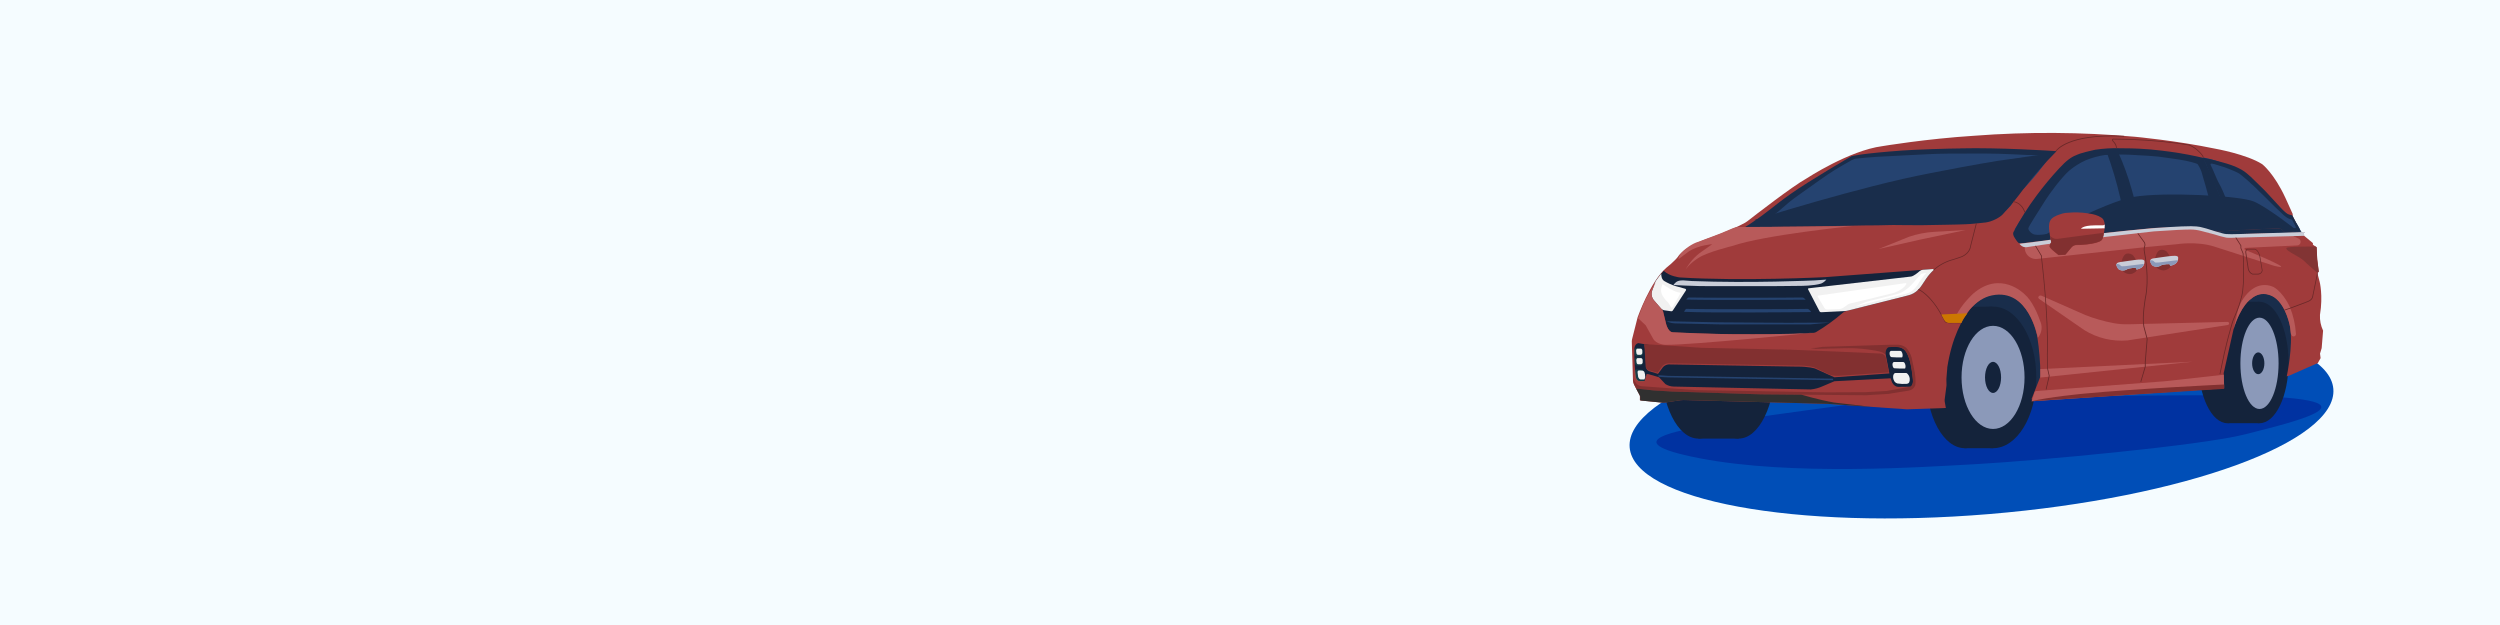 <?xml version="1.0" encoding="UTF-8"?> <svg xmlns="http://www.w3.org/2000/svg" width="1600" height="400" viewBox="0 0 1600 400" fill="none"><path d="M1600 0H0V400H1600V0Z" fill="#F5FCFF"></path><path d="M1273.27 328.989C1397.63 318.634 1496.16 282.768 1493.34 248.881C1490.52 214.994 1387.41 195.918 1263.05 206.274C1138.69 216.63 1040.16 252.495 1042.98 286.382C1045.8 320.269 1148.9 339.345 1273.27 328.989Z" fill="#004EB7"></path><path d="M1244.07 251.48C1225.44 252.99 1097.32 270.16 1087.56 272.99C1080.23 275.11 1029.63 281.99 1087.56 293.24C1146.56 304.7 1230.11 298.94 1265.56 296.99C1301.01 295.04 1409.36 285.2 1437.27 277.87C1463.05 271.1 1548.27 252.37 1403.27 252.98C1366.39 253.14 1316.5 253.62 1279.1 254.51C1241.7 255.4 1244.07 251.48 1244.07 251.48Z" fill="#0032A1"></path><path d="M1237.64 242.11L1300.84 255.36L1386.7 233.22L1449.49 245.15L1474.78 232.53L1482.34 185.22L1414.77 166.09L1264.56 183.14L1230.17 222.61L1237.64 242.11Z" fill="#192D4B"></path><path d="M1110.78 232.91C1110.78 259.3 1100.1 280.69 1086.92 280.69C1073.74 280.69 1063.06 259.3 1063.06 232.91C1063.06 206.52 1073.74 185.14 1086.92 185.14C1100.1 185.14 1110.78 206.53 1110.78 232.91Z" fill="#14233B"></path><path d="M1112.78 185.14H1086.92V280.7H1112.78V185.14Z" fill="#14233B"></path><path d="M1136.25 232.91C1136.25 259.3 1125.74 280.69 1112.78 280.69C1099.82 280.69 1089.31 259.3 1089.31 232.91C1089.31 206.52 1099.81 185.14 1112.78 185.14C1125.75 185.14 1136.25 206.53 1136.25 232.91Z" fill="#14233B"></path><path d="M1282.32 241.53C1282.32 266.53 1271.22 286.85 1257.52 286.85C1243.82 286.85 1232.72 266.56 1232.72 241.53C1232.72 216.5 1243.82 196.22 1257.52 196.22C1271.22 196.22 1282.32 216.51 1282.32 241.53Z" fill="#14233B"></path><path d="M1303.24 241.53C1303.24 266.53 1290.84 286.85 1275.55 286.85C1260.26 286.85 1247.86 266.56 1247.86 241.53C1247.86 216.5 1260.26 196.22 1275.55 196.22C1290.84 196.22 1303.24 216.51 1303.24 241.53Z" fill="#14233B"></path><path d="M1295.71 241.53C1295.71 259.76 1286.71 274.53 1275.55 274.53C1264.39 274.53 1255.39 259.75 1255.39 241.53C1255.39 223.31 1264.39 208.53 1275.55 208.53C1286.71 208.53 1295.71 223.31 1295.71 241.53Z" fill="#8B99B9"></path><path d="M1280.69 241.53C1280.69 247.03 1278.39 251.48 1275.55 251.48C1272.71 251.48 1270.41 247.03 1270.41 241.53C1270.41 236.03 1272.71 231.59 1275.55 231.59C1278.39 231.59 1280.69 236.04 1280.69 241.53Z" fill="#14233B"></path><path d="M1257.07 196.22C1256.17 196.39 1275.07 196.22 1275.07 196.22L1277.17 202.22L1251.97 206.33L1257.07 196.22Z" fill="#14233B"></path><path d="M1275.55 286.85H1257.27L1254.26 274.54L1275.55 284.1V286.85Z" fill="#14233B"></path><path d="M1464.68 232C1464.68 253.46 1456.35 270.86 1446.08 270.86C1435.81 270.86 1427.47 253.46 1427.47 232C1427.47 210.54 1435.8 193.13 1446.08 193.13C1456.36 193.13 1464.68 210.53 1464.68 232Z" fill="#14233B"></path><path d="M1444.22 232C1444.22 253.46 1435.89 270.86 1425.61 270.86C1415.33 270.86 1407 253.43 1407 232C1407 210.57 1415.33 193.13 1425.6 193.13C1435.87 193.13 1444.21 210.53 1444.21 232" fill="#14233B"></path><path d="M1446.08 193.1H1425.61V270.83H1446.08V193.1Z" fill="#14233B"></path><path d="M1458.29 232.53C1458.29 248.67 1452.83 261.75 1446.08 261.75C1439.33 261.75 1433.86 248.67 1433.86 232.53C1433.86 216.39 1439.33 203.3 1446.08 203.3C1452.83 203.3 1458.29 216.39 1458.29 232.53Z" fill="#8B99B9"></path><path d="M1449.2 232.53C1449.2 236.37 1447.45 239.48 1445.28 239.48C1443.11 239.48 1441.36 236.37 1441.36 232.53C1441.36 228.69 1443.11 225.53 1445.28 225.53C1447.45 225.53 1449.2 228.65 1449.2 232.53Z" fill="#14233B"></path><path d="M1049.53 255.66V253.84C1049.53 253.491 1049.45 253.147 1049.28 252.84L1045.75 246.04C1045.35 245.265 1045.13 244.411 1045.1 243.54L1044.35 218.46C1044.34 218.076 1044.38 217.692 1044.47 217.32L1048.07 203.09C1048.07 203.09 1056.19 180.17 1066.43 171.39C1068.59 169.697 1070.63 167.859 1072.54 165.89C1073.22 165.187 1073.83 164.424 1074.37 163.61C1075.63 161.79 1081.2 156.61 1093.37 152.54C1093.37 152.54 1107.73 147.6 1116.88 142.54C1117.35 142.276 1117.8 141.975 1118.23 141.64C1122.49 138.32 1147.09 119.22 1156.23 114.18C1156.23 114.18 1183.53 96.3 1204.66 93.54C1204.66 93.54 1232.66 88.83 1263.5 86.88C1297.75 84.265 1332.16 84.482 1366.38 87.53C1366.38 87.53 1392.72 89.96 1417.75 95.16C1417.75 95.16 1437.9 98.74 1447.82 105.08C1447.82 105.08 1455.29 110.77 1462.61 126.53L1467.32 136.94V138.24L1472.38 148.44L1474.22 148.82L1474.62 150.88L1480.26 155.58V156.58L1482.61 158.28L1482.98 166L1483.98 173.83L1483.13 174.83L1484.56 180.26C1484.56 180.26 1486.85 188.99 1484.78 201.51C1484.6 204.993 1485.29 208.466 1486.78 211.62L1485.87 222.8L1484.81 226.32L1485.18 229.19L1483.42 232.34L1465.05 240.43L1463.51 240.86C1463.51 240.86 1467.71 221.58 1465.69 209.12C1465.69 209.12 1463.4 195.65 1455.69 190.27C1455.69 190.27 1448.18 184.63 1440.62 191.27C1440.62 191.27 1434.18 195.16 1429.44 210.81L1423.16 238.81L1423.37 247.43L1300.68 255.8C1300.61 255.805 1300.53 255.792 1300.47 255.761C1300.4 255.731 1300.34 255.683 1300.3 255.624C1300.26 255.565 1300.23 255.496 1300.22 255.424C1300.21 255.351 1300.22 255.278 1300.25 255.21L1305.54 241.78C1305.75 241.249 1305.86 240.682 1305.86 240.11C1305.79 231.862 1305.12 223.631 1303.86 215.48C1303.86 215.48 1298.25 183.63 1274.54 188.48C1269.24 189.55 1263.95 194.02 1260.6 198.27C1255.81 204.36 1249.29 215.77 1246.26 235.11C1246.26 235.23 1246.26 235.35 1246.26 235.47L1245.69 242.47C1245.68 242.603 1245.68 242.737 1245.69 242.87L1245.76 246.14C1245.78 246.323 1245.78 246.507 1245.76 246.69L1244.58 255.77C1244.53 256.101 1244.53 256.439 1244.58 256.77L1245.34 261.1L1220.43 261.96L1169.43 258.46L1077.52 256.01C1076.85 255.988 1076.18 256.028 1075.52 256.13L1065.85 257.59C1065.05 257.71 1064.23 257.73 1063.42 257.65L1049.98 256.32C1049.9 256.33 1049.82 256.317 1049.74 256.283C1049.67 256.249 1049.6 256.195 1049.55 256.127C1049.51 256.059 1049.48 255.979 1049.48 255.897C1049.47 255.814 1049.49 255.733 1049.53 255.66Z" fill="#A03B3B"></path><path d="M1159.75 222.62C1160.02 222.62 1183.31 222.5 1189.87 223.07C1189.87 223.07 1200.65 223.95 1204.46 225.48L1206.85 226.85L1211.19 221.15L1159.75 222.62Z" fill="#823030"></path><path d="M1301.12 256.78L1423.46 248.44L1423.25 239.81L1385.53 244L1303.21 250.25C1302.97 250.269 1302.74 250.358 1302.54 250.508C1302.35 250.657 1302.21 250.859 1302.13 251.09L1300.2 256.85L1301.12 256.78Z" fill="#B85A5A"></path><path d="M1300.2 256.78L1301.12 256.68L1423.46 248.85V246.07C1423.46 246.07 1366.73 248.75 1333.61 251.94C1333.61 251.94 1310.58 254.12 1300.2 256.78Z" fill="#823030"></path><path d="M1257.27 202.38L1251.64 202.65C1255.09 194.93 1262.64 188.12 1262.64 188.12C1280.26 172.6 1295.51 188.12 1295.51 188.12C1300.58 192.29 1304.21 201.04 1306.07 206.43C1306.6 207.945 1306.75 209.566 1306.52 211.153C1306.28 212.74 1305.66 214.246 1304.71 215.54C1304.46 215.87 1304.27 216.08 1304.19 216.05C1304.11 216.02 1298.58 184.2 1274.87 189.05C1269.56 190.12 1264.96 193.28 1260.74 197.93L1257.29 202.42" fill="#B85A5A"></path><path d="M1429.39 210.93C1434.13 195.27 1440.57 191.39 1440.57 191.39C1448.13 184.78 1455.64 190.39 1455.64 190.39C1463.36 195.77 1465.64 209.24 1465.64 209.24C1465.83 210.4 1465.97 211.63 1466.06 212.9C1466.1 213.519 1466.3 214.117 1466.65 214.63C1466.84 214.913 1467.11 215.124 1467.44 215.23C1467.76 215.337 1468.11 215.332 1468.42 215.216C1468.74 215.101 1469.01 214.882 1469.19 214.594C1469.37 214.306 1469.45 213.967 1469.41 213.63C1469.02 207.728 1467.7 201.925 1465.48 196.44C1465.48 196.44 1461.6 187.54 1455.24 183.79C1453.64 182.997 1451.9 182.538 1450.12 182.44C1448.34 182.342 1446.56 182.607 1444.88 183.22C1443.08 183.922 1441.42 184.937 1439.97 186.22C1435.98 189.826 1433.19 194.564 1431.97 199.8L1429.39 210.93Z" fill="#B85A5A"></path><path d="M1057.44 185.89C1057.07 186.906 1056.96 187.998 1057.12 189.067C1057.28 190.136 1057.71 191.148 1058.36 192.01L1063.91 198.43C1064.17 198.715 1064.35 199.058 1064.44 199.43L1066.15 206.52C1066.15 206.52 1067.33 212.64 1070.73 212.76C1070.73 212.76 1097.67 214.12 1116.46 214C1116.46 214 1146.94 214.29 1160.79 213C1161.36 212.941 1161.9 212.76 1162.39 212.47C1168.36 208.915 1174 204.836 1179.25 200.28C1179.91 199.694 1180.7 199.273 1181.55 199.05L1221.22 189.05C1223.75 188.461 1226.05 187.131 1227.83 185.23C1228.6 184.438 1229.29 183.574 1229.89 182.65L1232.84 178.23C1234.19 176.263 1235.76 174.451 1237.51 172.83C1237.57 172.778 1237.62 172.707 1237.64 172.629C1237.66 172.55 1237.65 172.467 1237.62 172.392C1237.59 172.317 1237.53 172.254 1237.46 172.212C1237.39 172.17 1237.31 172.152 1237.23 172.16L1168.13 177.37C1168.13 177.37 1114.73 180.09 1074.93 177.55C1074.93 177.55 1068.43 176.81 1064.99 173.48C1064.95 173.439 1064.89 173.416 1064.84 173.416C1064.78 173.416 1064.72 173.439 1064.68 173.48C1062.97 175.384 1061.38 177.387 1059.91 179.48C1059.6 179.933 1059.36 180.423 1059.18 180.94L1057.44 185.89Z" fill="#14233B"></path><path d="M1065.39 198.63C1064.44 198.5 1063.57 198.027 1062.94 197.3L1058.36 192.01C1057.71 191.148 1057.28 190.136 1057.12 189.067C1056.96 187.998 1057.07 186.906 1057.44 185.89L1059.18 180.99C1059.36 180.473 1059.6 179.983 1059.91 179.53C1060.55 178.6 1061.21 177.71 1061.82 176.92L1063.03 175.37C1063.04 175.357 1063.06 175.347 1063.08 175.343C1063.1 175.339 1063.12 175.34 1063.13 175.347C1063.15 175.353 1063.17 175.364 1063.18 175.379C1063.19 175.393 1063.2 175.411 1063.2 175.43C1063.2 176.24 1063.32 178.62 1065.01 179.79C1067.36 181.196 1069.87 182.32 1072.48 183.14L1078.57 184.81C1078.68 184.841 1078.78 184.896 1078.86 184.972C1078.94 185.048 1079.01 185.142 1079.05 185.247C1079.09 185.352 1079.1 185.465 1079.09 185.576C1079.08 185.688 1079.04 185.795 1078.98 185.89L1070.64 198.67C1070.52 198.862 1070.34 199.014 1070.13 199.108C1069.93 199.202 1069.7 199.234 1069.47 199.2L1065.39 198.63Z" fill="#F1F1F1"></path><path d="M1161.29 179.46C1161.29 179.46 1120.73 181.36 1082.78 179.86L1077.7 179.47C1077.7 179.47 1074.15 179.14 1072.49 180.73L1071.23 181.98C1071.2 182.021 1071.18 182.068 1071.18 182.117C1071.18 182.167 1071.19 182.217 1071.21 182.261C1071.23 182.306 1071.26 182.344 1071.3 182.372C1071.34 182.4 1071.39 182.417 1071.44 182.42C1073.62 182.57 1082.31 182.98 1088.3 183.1C1088.3 183.1 1142.08 183.26 1152.52 182.95C1152.52 182.95 1160.81 182.95 1165.52 181.48C1166.83 180.931 1167.97 180.056 1168.85 178.94L1161.29 179.46Z" fill="#C9CDD8"></path><path d="M1165.51 199.83L1180.35 199.1C1181.15 199.059 1181.94 198.942 1182.71 198.75L1221.22 189.05C1223.76 188.46 1226.06 187.126 1227.83 185.22C1228.6 184.432 1229.29 183.571 1229.89 182.65L1232.84 178.23C1234.19 176.263 1235.76 174.451 1237.51 172.83C1237.57 172.778 1237.62 172.707 1237.64 172.629C1237.65 172.55 1237.65 172.467 1237.62 172.392C1237.59 172.317 1237.53 172.254 1237.46 172.212C1237.39 172.17 1237.31 172.152 1237.23 172.16L1230.64 172.65C1229.87 172.712 1229.15 173.017 1228.57 173.52C1227.28 174.65 1224.81 176.64 1223.16 176.98L1157.54 184.51C1157.47 184.519 1157.39 184.547 1157.33 184.59C1157.27 184.633 1157.22 184.69 1157.18 184.756C1157.15 184.823 1157.13 184.897 1157.13 184.973C1157.13 185.048 1157.15 185.123 1157.18 185.19L1164.47 199.19C1164.56 199.386 1164.71 199.551 1164.9 199.664C1165.08 199.778 1165.29 199.835 1165.51 199.83Z" fill="#F1F1F1"></path><path d="M1219.51 181.19L1163.63 189.19C1163.56 189.199 1163.49 189.226 1163.44 189.268C1163.38 189.309 1163.33 189.364 1163.31 189.428C1163.28 189.492 1163.26 189.562 1163.27 189.632C1163.27 189.702 1163.29 189.77 1163.33 189.83L1167.6 197.04C1167.79 197.358 1168.07 197.618 1168.39 197.794C1168.72 197.969 1169.09 198.055 1169.46 198.04L1177.25 197.78C1178.18 197.719 1179.07 197.401 1179.83 196.86L1182.56 194.91C1182.99 194.601 1183.47 194.38 1183.99 194.26L1203.05 189.67L1211.86 187.49C1211.86 187.49 1217.79 185.73 1220.04 181.91C1220.08 181.827 1220.09 181.736 1220.08 181.647C1220.07 181.557 1220.03 181.472 1219.98 181.399C1219.93 181.327 1219.85 181.269 1219.77 181.232C1219.69 181.196 1219.6 181.181 1219.51 181.19Z" fill="white"></path><path d="M1229.19 175.66C1229.43 175.386 1229.76 175.199 1230.12 175.13L1232.63 174.66C1232.64 174.66 1232.66 174.664 1232.67 174.67C1232.68 174.677 1232.69 174.688 1232.7 174.7C1232.71 174.712 1232.71 174.726 1232.71 174.74C1232.71 174.754 1232.71 174.768 1232.7 174.78C1232.15 175.45 1230.08 177.92 1228.92 179.65C1228.68 180 1227.34 182.09 1227.12 182.46C1226.68 183.15 1226.18 183.797 1225.62 184.39C1224.11 186.15 1222.09 187.395 1219.84 187.95L1187.77 196C1187.77 196 1193.43 193.26 1196.23 192.7L1213.95 188.26C1215.63 187.842 1217.22 187.139 1218.66 186.18C1221.1 184.585 1223.26 182.61 1225.07 180.33L1229.19 175.66Z" fill="white"></path><path d="M1070.71 196.09C1070.6 196.29 1070.85 195.91 1070.71 196.09L1075.58 187.57C1075.59 187.548 1075.6 187.522 1075.6 187.496C1075.6 187.47 1075.6 187.444 1075.59 187.42C1075.57 187.397 1075.56 187.377 1075.53 187.363C1075.51 187.349 1075.49 187.341 1075.46 187.34C1071.29 187.01 1065.35 182.76 1064.23 181.93C1064.21 181.915 1064.18 181.905 1064.15 181.901C1064.13 181.897 1064.1 181.9 1064.07 181.909C1064.05 181.917 1064.02 181.932 1064 181.951C1063.98 181.971 1063.97 181.994 1063.96 182.02L1063.47 183.38C1063.14 184.276 1063.01 185.23 1063.08 186.182C1063.14 187.133 1063.41 188.059 1063.86 188.9C1064.69 190.418 1065.75 191.8 1067 193L1067.79 193.88C1068.05 194.184 1068.28 194.52 1068.46 194.88L1069.46 196.68C1069.5 196.746 1069.56 196.8 1069.63 196.838C1069.7 196.876 1069.78 196.895 1069.85 196.895C1069.93 196.895 1070.01 196.876 1070.08 196.838C1070.15 196.8 1070.21 196.746 1070.25 196.68L1070.71 196.09Z" fill="white"></path><path d="M1080.9 190.4C1086.75 190.62 1146.42 190.6 1153.23 190.4C1153.58 190.368 1153.93 190.441 1154.23 190.61L1155.47 191.52C1155.66 191.65 1155.47 191.81 1155.05 191.82C1147.75 191.82 1094.46 192.24 1079.61 191.71C1079.37 191.71 1079.22 191.59 1079.31 191.5L1080.31 190.5C1080.49 190.407 1080.7 190.372 1080.9 190.4Z" fill="#254370"></path><path d="M1079.62 197.68C1085.86 198 1149.38 197.97 1156.62 197.68C1156.98 197.653 1157.33 197.76 1157.62 197.98L1158.94 199.29C1159.14 199.49 1158.94 199.72 1158.49 199.73C1150.72 199.81 1093.98 200.34 1078.18 199.57C1077.92 199.57 1077.76 199.4 1077.86 199.27L1078.86 197.88C1078.96 197.783 1079.08 197.714 1079.21 197.679C1079.35 197.644 1079.49 197.644 1079.62 197.68Z" fill="#254370"></path><path d="M1066.59 205.59L1099.59 206.29L1144.36 206.59L1171.52 206.45L1158.36 207.63H1101.8L1072.17 206.97C1071.88 206.962 1071.59 206.938 1071.3 206.9C1069.66 206.786 1068.06 206.341 1066.59 205.59Z" fill="#254370"></path><path d="M1057.92 221.24L1048.6 219.61C1048.6 219.61 1046.38 219.72 1046 222.97C1045.88 227.89 1046.06 232.812 1046.54 237.71L1047.03 241.61C1047.03 241.61 1047.68 243.67 1049.09 243.83H1052.5L1053.85 239.33L1055.15 239.5L1061.76 241.45L1065.88 245.83C1067.44 246.805 1069.24 247.347 1071.08 247.4L1158.96 249.25C1161.62 248.974 1164.22 248.258 1166.65 247.13L1174 244L1210 242.11L1210.87 244.6C1210.87 244.6 1212.06 247.41 1214.77 247.6L1222.84 247.49C1222.84 247.49 1224.63 246.68 1224.3 243.32C1224.3 243.32 1223.71 233.13 1220.94 227.06C1220.94 227.06 1219.75 222.35 1213.68 221.76L1208.75 222.18C1208.75 222.18 1206.38 222.99 1206.88 227.13L1209.2 239L1174 241.46L1161.62 235.85C1161.62 235.85 1157.62 234.53 1149.89 234.63L1067.89 233.22C1066.52 233.354 1065.24 233.983 1064.3 234.99L1061.12 239.28L1055.61 237.61C1055.61 237.61 1053.61 236.91 1053.54 235.14C1053.54 235.14 1053.03 224.88 1052.83 223.26L1052.53 220.93L1057.92 221.24Z" fill="#14233B"></path><path d="M1057.6 220.54L1052.18 220.23L1052.48 222.56C1052.68 224.17 1053.19 234.44 1053.19 234.44C1053.19 236.2 1055.26 236.91 1055.26 236.91L1060.77 238.58L1063.95 234.28C1064.9 233.278 1066.17 232.649 1067.54 232.51L1149.54 233.93C1157.28 233.83 1161.27 235.14 1161.27 235.14L1169.88 239.3C1171.98 240.256 1174.29 240.672 1176.6 240.51L1208.89 238.33L1207.15 229.43C1206.98 228.567 1206.53 227.785 1205.87 227.21C1205.21 226.635 1204.37 226.3 1203.49 226.26C1193.63 225.81 1162.49 224.39 1146.15 223.81C1126.5 223.1 1145.83 223.81 1145.83 223.81L1089.29 222.61L1057.6 220.54Z" fill="#823030"></path><g opacity="0.12"><path d="M1046.13 238L1046.59 241.7C1046.61 241.854 1046.65 242.006 1046.71 242.15C1046.93 242.7 1047.57 243.99 1048.71 244.15H1051.83C1051.92 244.151 1052 244.123 1052.07 244.07C1052.14 244.018 1052.19 243.944 1052.21 243.86L1052.7 242.24C1052.76 242.059 1052.78 241.87 1052.78 241.68C1052.8 240.314 1052.56 238.957 1052.08 237.68C1051.89 237.369 1051.63 237.103 1051.32 236.9C1051.02 236.696 1050.67 236.56 1050.31 236.5L1047.31 236.39C1046.94 236.456 1046.62 236.66 1046.4 236.96C1046.18 237.259 1046.08 237.632 1046.13 238Z" fill="#15FFA6"></path></g><path d="M1048.05 238.32L1048.39 241.06C1048.4 241.177 1048.44 241.291 1048.48 241.4C1048.64 241.81 1049.12 242.77 1049.94 242.87H1052.25C1052.32 242.87 1052.38 242.849 1052.43 242.809C1052.48 242.769 1052.52 242.713 1052.54 242.65L1052.91 241.44C1052.94 241.304 1052.94 241.166 1052.91 241.03C1052.93 240.006 1052.75 238.988 1052.39 238.03C1052.25 237.8 1052.05 237.602 1051.83 237.451C1051.6 237.299 1051.35 237.197 1051.08 237.15L1048.84 237.07C1048.58 237.141 1048.35 237.309 1048.2 237.541C1048.05 237.772 1048 238.05 1048.05 238.32Z" fill="#F1F1F1"></path><g opacity="0.12"><path d="M1049.94 222.77H1046.94C1046.94 222.77 1045.94 222.89 1045.94 224.62L1046.21 226.7C1046.21 226.7 1046.41 228.02 1047.58 228.05H1049.96C1050.32 227.982 1050.65 227.801 1050.91 227.533C1051.16 227.266 1051.32 226.925 1051.37 226.56V224.56C1051.37 224.56 1051.29 223 1049.94 222.77Z" fill="#15FFA6"></path></g><path d="M1050.1 223.15H1047.85C1047.85 223.15 1047.13 223.23 1047.11 224.52L1047.31 226.07C1047.31 226.07 1047.46 227.07 1048.31 227.07H1050.08C1050.34 227.009 1050.57 226.87 1050.75 226.672C1050.93 226.473 1051.05 226.225 1051.08 225.96V224.45C1051.08 224.45 1051.1 223.28 1050.1 223.15Z" fill="#F1F1F1"></path><g opacity="0.12"><path d="M1050 228.85H1047.1C1047.1 228.85 1046.17 228.96 1046.1 230.63L1046.35 232.63C1046.35 232.63 1046.55 233.9 1047.68 233.93H1050C1050.35 233.865 1050.67 233.691 1050.91 233.432C1051.16 233.173 1051.32 232.843 1051.36 232.49V230.55C1051.36 230.55 1051.29 229 1050 228.85Z" fill="#15FFA6"></path></g><path d="M1050.29 229.21H1048C1048 229.21 1047.27 229.3 1047.24 230.59L1047.44 232.15C1047.44 232.15 1047.6 233.15 1048.44 233.15H1050.23C1050.5 233.1 1050.75 232.966 1050.94 232.767C1051.13 232.567 1051.25 232.313 1051.29 232.04V230.53C1051.29 230.53 1051.3 229.34 1050.29 229.21Z" fill="#F1F1F1"></path><path d="M1061.32 240.1C1061.32 240.1 1065.41 240.45 1067.62 240.55L1173.17 242.34V243.34L1067.69 241.54C1067.69 241.54 1063.85 241.43 1061.53 241.15L1061.32 240.05" fill="#254370"></path><path d="M1220 238.73H1213C1212.81 238.733 1212.63 238.796 1212.48 238.91C1212.22 239.157 1212.01 239.454 1211.86 239.784C1211.71 240.113 1211.63 240.469 1211.62 240.83C1211.52 241.825 1211.74 242.824 1212.24 243.69C1212.36 243.921 1212.49 244.145 1212.63 244.36C1213.07 244.866 1213.65 245.234 1214.3 245.42C1216.24 245.72 1218.22 245.804 1220.18 245.67C1220.38 245.67 1221.53 245.51 1221.9 244.67C1222.2 243.926 1222.32 243.122 1222.24 242.324C1222.17 241.526 1221.91 240.757 1221.48 240.08C1221.25 239.63 1220.4 238.73 1220 238.73Z" fill="#F1F1F1"></path><path d="M1217.86 231.66H1212.13C1212.13 231.66 1210.97 231.85 1211.23 233.82C1211.28 234.381 1211.49 234.917 1211.82 235.37C1211.9 235.464 1211.99 235.542 1212.1 235.599C1212.21 235.656 1212.33 235.69 1212.45 235.7C1214.66 235.867 1216.87 235.917 1219.08 235.85C1219.16 235.844 1219.23 235.813 1219.29 235.76C1219.35 235.708 1219.39 235.637 1219.4 235.56C1219.56 234.969 1219.59 234.35 1219.48 233.748C1219.38 233.145 1219.14 232.572 1218.79 232.07C1218.67 231.939 1218.53 231.834 1218.37 231.764C1218.21 231.693 1218.04 231.657 1217.86 231.66Z" fill="#F1F1F1"></path><path d="M1216 224.54H1210.27C1210.27 224.54 1209.11 224.73 1209.36 226.7C1209.42 227.261 1209.63 227.796 1209.96 228.25C1210.04 228.345 1210.13 228.423 1210.24 228.479C1210.35 228.534 1210.47 228.565 1210.59 228.57C1212.79 228.747 1215 228.797 1217.21 228.72C1217.29 228.719 1217.37 228.689 1217.43 228.635C1217.49 228.582 1217.53 228.51 1217.54 228.43C1217.7 227.839 1217.73 227.22 1217.62 226.618C1217.51 226.015 1217.28 225.442 1216.93 224.94C1216.81 224.813 1216.67 224.711 1216.51 224.643C1216.35 224.574 1216.17 224.539 1216 224.54Z" fill="#F1F1F1"></path><path d="M1158.56 223.39C1158.87 223.39 1166.33 221.98 1166.33 221.98L1209.33 220.64H1214.72C1216.67 220.692 1218.54 221.396 1220.04 222.64C1221.67 224.455 1222.84 226.627 1223.48 228.98L1225.48 238.48V238.77C1225.48 238.77 1226.42 243.96 1225.71 246.77C1225.36 247.623 1224.79 248.37 1224.06 248.938C1223.34 249.506 1222.47 249.875 1221.56 250.01L1208.64 252.09L1194.2 252.97L1127.03 252.37L1069.1 250.57L1058.33 249.84L1047.13 248.63L1045.71 245.84C1045.3 244.61 1045.13 243.314 1045.21 242.02C1045.67 243.257 1046.35 244.402 1047.21 245.4C1048.01 246.365 1049.14 246.991 1050.38 247.15H1050.51L1085.22 249.67L1168.83 251.1L1193.83 250.99L1207.37 250.22L1222.79 247.44C1222.79 247.44 1224.57 246.34 1224.22 242.84C1224.22 242.84 1223.22 233.04 1221.83 229.46C1221.22 227.383 1220.17 225.458 1218.77 223.81C1218.77 223.81 1217.46 222.19 1213.02 222.03L1158.56 223.39Z" fill="#823030"></path><path d="M1058.31 249.85L1070.31 250.61L1105.64 251.71L1127.04 252.38L1152.98 252.61C1152.98 252.61 1163.51 255.79 1173.7 257.61L1197.39 260.36L1169.59 258.46L1077.69 256.01C1077.02 255.989 1076.35 256.029 1075.69 256.13L1066 257.6C1065.2 257.728 1064.38 257.752 1063.57 257.67L1050.13 256.33C1050.02 256.318 1049.92 256.265 1049.84 256.182C1049.77 256.099 1049.73 255.991 1049.73 255.88V254.06C1049.73 253.712 1049.64 253.369 1049.48 253.06L1047.41 249.26L1047.09 248.65L1058.29 249.86" fill="#303030"></path><path d="M1269.73 140.59C1265.08 141.01 1262.16 140.53 1257.25 141L1246 141.54C1235.18 142.8 1232.22 141.14 1227.55 141.54C1222.88 141.94 1215.73 141.3 1206.64 142.1C1206.27 142.1 1192.2 142.1 1190.25 141.54C1189.09 141.22 1170.52 143.07 1169.81 141.96C1168.68 140.19 1153.36 142.39 1153.08 141.2C1152.91 140.53 1127.54 144.2 1130.08 140.37C1132.62 136.54 1144.41 128.86 1151.95 123.03C1155.61 120.2 1157.78 119.12 1166.21 113.09C1169.72 110.58 1184.15 101.31 1186.31 100.54C1186.79 100.36 1198.11 99.29 1205.92 98.41C1208.99 98.07 1215.25 96.63 1223.07 96.7C1232.46 96.78 1238.53 95.7 1247.21 96.49C1249.91 96.74 1254.84 95.87 1255.09 95.87C1259.19 96.01 1263.3 95.823 1267.37 95.31C1276.21 96.47 1298.25 95.78 1302.14 97.03C1303.24 97.39 1307.9 96.63 1310.51 98.11C1314.51 100.41 1295.45 120.49 1295.42 120.51C1289.94 124.45 1287.2 131.64 1286.78 131.81C1286.36 131.98 1284.72 134.14 1282.53 135.65C1281.71 136.21 1278.99 139.09 1278 139.15L1269.73 140.59Z" fill="#254370"></path><path d="M1269.36 98.25C1283.52 98.25 1295.17 99.25 1301.77 99.32C1302.77 99.32 1308.17 99.37 1307.51 100.07C1304.07 103.73 1299.08 108.83 1293.36 115.35C1290 119.19 1287.18 122.67 1281.56 129.15C1275.62 136 1274.95 135.51 1271.05 136.83C1270.61 136.98 1265.11 137.49 1262.29 137.75C1260.51 137.91 1257.89 138.01 1254.65 138.01C1253.38 138.01 1246.28 138.3 1244.45 138.4C1238.63 138.7 1238.06 138.6 1235.32 138.6C1233.67 138.6 1229.45 138.6 1227.7 138.66C1225.95 138.72 1223.7 138.66 1222.28 138.66C1220.86 138.66 1215.35 138.56 1214.66 138.45C1211.61 137.96 1202.66 138.38 1188.11 138.38C1186.65 138.38 1182.68 138.43 1181.32 138.46C1174 138.64 1166.91 138.67 1159.09 138.93C1150.32 139.22 1145.44 139.28 1142.6 139.28L1140.78 139.34H1138C1135.11 139.34 1138.82 139.25 1133.31 139.4C1133.13 139.4 1137.8 135.65 1137.94 135.53C1144.31 130.08 1144.8 129.28 1152.19 124.08C1162.8 116.62 1167.41 113.08 1174.26 108.77C1174.26 108.77 1182.58 103.77 1184.92 102.56C1185.43 102.3 1186.19 102.1 1186.38 101.94C1186.84 101.59 1187.69 101.49 1190.45 101.28C1192.63 101.11 1194.45 100.8 1200.88 100.39C1205.06 100.12 1212.62 99.72 1219.96 99.39C1227.77 99 1239.58 98.32 1246.78 98.32L1269.36 98.25ZM1254.56 95C1247.89 95 1226.31 95.69 1217.56 96.32C1191.18 98.24 1185.29 99.88 1185 99.96C1184.52 100.18 1158.42 115.35 1146 124.12C1134.52 132.2 1132.16 135.29 1119.41 143.72C1119.26 143.82 1116.11 145.72 1116.29 145.72C1119.38 145.62 1135.04 145.13 1140 145.13H1140.48C1145.95 145.13 1160.4 144.98 1175.89 144.61C1177.26 144.61 1191.78 144.28 1193.19 144.28C1207.95 144.28 1207.41 143.85 1217.87 144.07C1218.87 144.07 1227.87 144.14 1229.38 144.14C1232.44 144.14 1242.07 143.85 1245.24 143.85C1250 143.85 1254.73 143.57 1258 143.52C1260.77 143.47 1268.74 142.65 1270.77 142.39C1275.27 141.82 1280.16 138.97 1281.77 137.16C1286.36 132.155 1290.67 126.904 1294.68 121.43C1301.23 112.848 1308.33 104.701 1315.93 97.04C1315.95 97.014 1315.97 96.982 1315.98 96.947C1315.99 96.912 1315.98 96.876 1315.97 96.843C1315.96 96.809 1315.94 96.78 1315.91 96.758C1315.88 96.737 1315.85 96.723 1315.81 96.72C1311.81 96.45 1279.81 94.37 1254.6 94.95" fill="#192D4B"></path><path d="M1235.35 110.85C1190.87 119.2 1122.91 140.78 1122.91 140.78V140.94C1128.77 140.77 1136.4 140.57 1139.64 140.57H1140.12C1142.97 140.57 1150.56 140.31 1159.34 140.02C1167.16 139.77 1176.03 139.47 1183.34 139.3C1184.73 139.3 1186.13 139.25 1187.56 139.25C1198.92 139.311 1210.27 140.009 1221.56 141.34C1222.75 141.493 1223.94 141.557 1225.14 141.53C1226.64 141.53 1228.37 141.48 1230.05 141.43C1231.73 141.38 1233.6 141.32 1235.22 141.32C1239.67 141.32 1258.22 141.47 1261.66 141.9C1263.52 142.091 1265.39 142.007 1267.22 141.65C1271.86 140.6 1271.31 141.28 1272.41 139.93C1272.65 139.64 1272.9 139.33 1273.17 139.04C1274.47 137.62 1281.61 134.47 1283.77 128.79C1284.66 126.46 1293.21 119.11 1294.24 116.52C1296.35 111.22 1307.62 101.84 1309.24 98.58L1278.16 103C1278.16 103 1265.16 105 1235.35 110.82" fill="#192D4B"></path><path d="M1383.51 144.6C1378.86 145.02 1379.28 145.01 1374.37 145.48L1363.45 146.67C1352.63 147.94 1341.87 148.91 1337.21 149.31C1332.55 149.71 1329.61 150.51 1320.52 151.31C1320.15 151.31 1295.07 154.99 1293.12 154.46C1291.96 154.15 1290.64 152.61 1289.93 151.46C1288.8 149.69 1290.16 146.12 1289.33 147C1288.85 147.51 1290.43 145 1292.97 141.06C1295.33 137.37 1298.14 134.15 1302.55 127.06C1305 123.14 1312.15 114.95 1319.26 107.68C1322.26 104.59 1329.66 100.8 1331.81 100.03C1335.87 98.17 1340.21 97.001 1344.66 96.57C1347.73 96.23 1353.78 96.03 1361.59 96.09C1370.98 96.17 1373.59 97.4 1382.24 98.18C1385.24 98.45 1397.3 99.78 1395.53 99.88C1395.3 99.88 1409.94 102.09 1410.24 102.78C1411.24 104.98 1417.96 116.06 1419.34 119.9C1421.07 124.73 1423.87 130.55 1425.43 135.61C1426.75 139.317 1428.3 142.937 1430.07 146.45C1422.85 146.76 1417.58 146.82 1417.16 146.99C1416.74 147.16 1410.7 144.53 1404.83 143.67C1403.84 143.523 1402.83 143.482 1401.83 143.55L1383.51 144.6Z" fill="#254370"></path><path d="M1364.26 121.16C1362 113.068 1359.13 105.161 1355.66 97.51C1352.89 97.16 1350.31 96.86 1348.01 96.64C1351.62 106.383 1354.59 116.347 1356.93 126.47C1359.34 137.57 1360.29 143.05 1360.93 147.03C1364.39 147.09 1367.49 146.41 1370.08 146.47C1368.61 137.933 1366.67 129.484 1364.27 121.16" fill="#192D4B"></path><path d="M1347.31 99.19C1350.31 99.19 1355.02 98.68 1362.15 98.99C1372.46 99.44 1379.15 99.99 1381.36 100.23C1386.8 100.93 1394.19 102.05 1394.36 102.07C1400.93 103.07 1406.23 104.63 1406.54 105.15C1407.83 107.049 1408.79 109.157 1409.37 111.38C1410.95 116.8 1409.74 112.93 1411.3 117.97C1412.3 121.33 1415.43 133.26 1415.44 133.29C1416.33 136.09 1418.35 145.68 1417.8 146.04C1416.65 146.18 1414.52 142.76 1406.52 141.27C1400.94 140.994 1395.35 141.075 1389.78 141.51L1374.55 142.24C1361.55 143.06 1359.38 143.66 1352.55 144.24C1348.61 144.59 1342.75 145.46 1333.2 146.39C1332.83 146.39 1319.64 148.28 1319.43 148.29C1315.84 148.43 1306.89 150.97 1302.32 150.15C1299.79 149.7 1298.01 146.96 1298.13 146.2C1298.38 144.56 1304.52 135.51 1309.13 128.04C1311.48 124.26 1318.79 114.23 1324.13 109.35C1327.36 106.624 1330.94 104.356 1334.79 102.61C1338.83 100.948 1343.06 99.793 1347.39 99.17M1341.21 95.76C1330.21 98.13 1329.39 99.11 1328.51 99.42C1325.91 100.35 1322.42 102.74 1317.88 107.74C1312.7 113.327 1307.83 119.192 1303.29 125.31C1297.85 132.618 1292.98 140.33 1288.71 148.38C1288.01 149.68 1288.56 150.96 1289.65 152.6C1290.54 153.95 1291.65 155.77 1292.65 155.73C1299.12 155.46 1320.28 151.79 1348.01 148.84C1359.24 147.64 1369.41 146.56 1379.87 145.63C1381.01 145.53 1398.37 145.1 1404.12 145.47C1411.12 145.92 1414.39 147.19 1417.94 148.02C1418.79 148.22 1429.22 147.73 1430.39 147.02C1431.56 146.31 1426.39 135.56 1425.05 131.09C1423.71 126.62 1417.3 114.98 1415.49 109.95C1413.68 104.92 1413.28 102.46 1410.66 101.25C1410.25 101.06 1402.91 99.31 1394.91 98C1386.91 96.69 1378.25 95.79 1376.24 95.63C1373.57 95.42 1367.32 94.88 1356.94 94.88C1351.67 94.703 1346.4 95.011 1341.19 95.8" fill="#192D4B"></path><path d="M1453 145.24C1451.44 145.24 1451.52 145.34 1450.43 145.34C1444.86 145.34 1448.96 145.22 1445.36 145.24L1439.8 145.34C1437.56 145.34 1436.68 145.18 1434.61 145.18C1433.77 145.18 1432.61 145.88 1430.96 145.94C1429.88 145.926 1428.84 145.496 1428.07 144.74C1426.92 141.58 1424.14 133.8 1422.92 130.82C1418.35 119.74 1414.92 110.73 1414.74 111.02L1409.99 100.76C1431.87 104.76 1446.58 119.76 1448.08 121.76C1454.63 130.36 1462.38 135.46 1467.18 139.99C1469.6 142.366 1471.47 145.239 1472.67 148.41C1472.61 148.27 1472.2 148.41 1471.31 148.41C1470.42 148.41 1469.1 148.49 1468.56 148.48C1465.9 148.43 1462.78 144.95 1459.76 144.95C1455.26 144.95 1456.3 145.17 1453.87 145.17" fill="#254370"></path><path d="M1442.57 129C1433.57 125.1 1384.44 122.78 1365.57 126C1346.7 129.22 1301.57 154.13 1301.57 154.13L1303.8 154.49C1314.05 153.1 1329.55 150.83 1347.96 148.87C1359.19 147.67 1369.36 146.59 1379.82 145.66C1380.96 145.56 1398.32 145.13 1404.07 145.5C1411.07 145.95 1414.34 147.22 1417.89 148.05C1421.33 148.107 1424.77 147.92 1428.18 147.49C1429.85 147.502 1431.52 147.412 1433.18 147.22C1436.76 147.06 1457.5 146.01 1458.5 146.1C1461.31 146.36 1460.74 148.53 1462.95 148.42C1463.81 148.42 1465.13 148.34 1466.52 148.3L1469.42 147.04C1469.42 147.04 1451.56 132.93 1442.57 129Z" fill="#192D4B"></path><path d="M1467 137.74C1465.42 137.64 1463.91 137.017 1462.72 135.97C1461.22 134.71 1458.5 131.74 1456.3 129.32C1454.45 127.32 1453.3 126.05 1451.3 123.89C1449.74 122.22 1449.05 121.46 1447.4 119.89C1447.4 119.89 1443.99 116.53 1442.92 115.52C1441.42 113.978 1439.84 112.516 1438.18 111.14C1436.56 109.78 1434.78 108.628 1432.87 107.71C1431.19 106.825 1429.43 106.089 1427.62 105.51C1427.1 105.36 1425.42 104.79 1425.02 104.67C1423.12 104.11 1422.66 104.03 1420.53 103.42C1419.23 103.04 1417.67 102.75 1415.01 101.98C1414.47 101.82 1413.24 101.68 1412.31 101.45C1411.01 101.14 1410.16 100.78 1409.83 101C1409.66 101.11 1409.83 101.16 1410.4 102.22C1411.38 104.002 1412.23 105.85 1412.96 107.75L1419.41 122.81L1420.93 126.58L1422.53 130.48L1423.25 132.41C1424.11 135.19 1424.25 135.49 1424.68 137.14C1425.05 138.44 1425.4 140.14 1425.68 140.81C1425.68 140.81 1425.81 141.26 1425.9 141.57C1426.38 143.28 1426.71 144.24 1426.97 145.24C1427.23 146.24 1427.53 147.39 1427.78 147.44C1429.58 147.517 1431.38 147.44 1433.16 147.21C1436.74 147.05 1457.48 146 1458.48 146.09C1461.29 146.35 1460.72 148.52 1462.93 148.41C1465.58 148.28 1472.6 148.16 1472.6 148.16M1458.66 143.61C1452.66 143.61 1447.73 143.61 1438.49 143.79C1437.85 143.79 1431 144.06 1430.73 143.48C1430.19 142.28 1429.73 140 1428.95 138.41C1426.37 133.04 1424.45 124.86 1419.69 116.41C1418.57 114.41 1416.36 108.47 1415.01 106.01C1414.71 105.47 1414.48 104.71 1415.43 104.69C1416.6 104.845 1417.75 105.137 1418.86 105.56L1422.2 106.56C1424.42 107.255 1426.61 108.073 1428.74 109.01C1433.42 111.01 1433.04 111.01 1435.65 113.09C1438.83 115.65 1440.92 117.75 1440.99 117.81C1443.63 120.04 1443.66 120.37 1445.64 122.23C1447.06 123.56 1449.06 125.52 1449.76 126.23C1451.59 127.94 1452.04 128.62 1455.65 132.09C1459.77 136.09 1458.88 135.04 1461.54 137.69L1463.04 138.86C1464.03 139.63 1465.18 140.16 1466.41 140.41C1466.56 140.439 1466.71 140.503 1466.83 140.596C1466.95 140.69 1467.05 140.811 1467.12 140.95L1469.27 145.2C1469.32 145.281 1469.35 145.374 1469.35 145.469C1469.35 145.565 1469.33 145.659 1469.28 145.742C1469.23 145.825 1469.17 145.893 1469.08 145.941C1469 145.988 1468.91 146.012 1468.81 146.01L1465 145.89C1464.1 145.856 1463.24 145.521 1462.56 144.94C1461.46 144.055 1460.09 143.584 1458.68 143.61H1458.66Z" fill="#192D4B"></path><path d="M1347.31 149.18C1347.01 149.18 1342.31 149.49 1342.06 149.51L1347.31 149.18Z" fill="#F1F1F1"></path><path d="M1465.3 150.05L1427.37 151.05C1426.15 151.113 1424.92 151.087 1423.7 150.97C1421.06 150.408 1418.46 149.7 1415.9 148.85L1407.97 146.77C1405.56 146.083 1403.07 145.747 1400.57 145.77C1396.81 145.82 1389.89 146.09 1377.27 146.96C1377.27 146.96 1320.18 153.23 1299.05 156.58L1295.99 157.06C1295.75 158.173 1295.78 159.327 1296.07 160.426C1296.37 161.526 1296.92 162.541 1297.68 163.385C1298.44 164.23 1299.4 164.882 1300.46 165.286C1301.52 165.69 1302.67 165.835 1303.8 165.71L1372.8 158.19L1393.3 156.28C1393.3 156.28 1405.92 154.28 1416.95 157.74C1416.95 157.74 1455.35 170.1 1455.56 170.15C1469.9 173.66 1445.18 163.29 1436.8 159.85C1436.67 159.795 1436.56 159.697 1436.49 159.572C1436.42 159.446 1436.4 159.302 1436.42 159.161C1436.45 159.021 1436.52 158.893 1436.63 158.798C1436.73 158.703 1436.87 158.648 1437.01 158.64L1470.19 157.08C1470.71 157.057 1471.2 156.861 1471.6 156.523C1471.99 156.185 1472.26 155.725 1472.36 155.215C1472.47 154.706 1472.39 154.177 1472.16 153.714C1471.92 153.251 1471.54 152.88 1471.07 152.66L1465.3 150.05Z" fill="#B85A5A"></path><path d="M1472.62 148.16C1472.62 148.16 1465.7 148.31 1463.05 148.44C1462.8 148.467 1462.54 148.444 1462.29 148.37C1462.05 148.296 1461.82 148.174 1461.62 148.01C1460.87 147.38 1460.54 146.29 1458.62 146.12C1457.62 146.02 1436.87 147.12 1433.3 147.23L1414.6 148.42L1422.6 150.34C1423.92 150.605 1425.26 150.769 1426.6 150.83C1428.51 150.94 1431.96 149.83 1436.77 149.71L1473.69 148.82L1472.62 148.16Z" fill="#192D4B"></path><path d="M1361.69 162.27C1360.97 162.27 1359.42 162.54 1358.27 165.76C1357.75 167.049 1357.53 168.439 1357.63 169.826C1357.73 171.213 1358.14 172.558 1358.84 173.76C1359.65 174.504 1360.64 175.022 1361.72 175.26C1362.35 175.434 1363.01 175.481 1363.65 175.399C1364.3 175.316 1364.92 175.106 1365.49 174.78L1366.56 174.16C1370.49 170.91 1365.92 163.83 1364.75 163.07C1364.03 162.587 1363.2 162.301 1362.34 162.24L1361.69 162.27Z" fill="#823030"></path><path d="M1356.9 167.71C1359.24 167.4 1364.65 166.55 1366.38 166.37C1369.02 166.11 1372.38 165.61 1372.47 167.22C1372.54 168.043 1372.38 168.869 1372.01 169.607C1371.64 170.346 1371.08 170.97 1370.38 171.41C1369.5 171.916 1368.55 172.281 1367.56 172.49C1366.99 172.49 1367.34 171.49 1366.74 171.44C1366.12 171.429 1365.5 171.453 1364.89 171.51C1363.68 171.7 1364.28 171.6 1362.89 171.81C1361.64 171.99 1360.66 172.81 1360.02 172.95C1359.37 173.132 1358.69 173.18 1358.02 173.092C1357.35 173.005 1356.71 172.783 1356.13 172.44C1355.31 171.646 1354.73 170.633 1354.46 169.52C1354.46 168.98 1354.62 168.01 1356.93 167.71" fill="#C9CDD8"></path><path d="M1355.38 171.77C1355.55 172.025 1355.77 172.251 1356.01 172.44C1356.59 172.782 1357.23 173.003 1357.9 173.09C1358.56 173.178 1359.24 173.13 1359.89 172.95C1360.54 172.83 1361.51 171.95 1362.77 171.8L1364.77 171.51C1365.38 171.443 1366 171.42 1366.62 171.44C1367.22 171.44 1366.88 172.44 1367.45 172.49C1368.44 172.277 1369.39 171.913 1370.27 171.41C1371.07 170.942 1371.68 170.215 1372.01 169.35C1372.03 169.301 1372.04 169.247 1372.03 169.195C1372.02 169.142 1372 169.093 1371.97 169.051C1371.94 169.008 1371.89 168.975 1371.84 168.954C1371.8 168.933 1371.74 168.925 1371.69 168.93L1364.96 169.74L1360.25 170.33C1359.55 170.398 1358.84 170.428 1358.13 170.42C1357.79 170.407 1357.46 170.26 1357.23 170.01L1356.79 169.56C1356.62 169.377 1356.41 169.231 1356.18 169.13C1355.95 169.029 1355.7 168.974 1355.45 168.97H1354.51C1354.43 169.171 1354.4 169.386 1354.42 169.6C1354.43 169.814 1354.5 170.022 1354.6 170.21L1355.38 171.77Z" fill="#8B99B9"></path><path d="M1383.26 159.89C1382.54 159.95 1380.99 160.16 1379.84 163.39C1379.32 164.679 1379.1 166.069 1379.2 167.456C1379.3 168.843 1379.71 170.188 1380.41 171.39C1381.23 172.13 1382.22 172.647 1383.3 172.89C1383.93 173.064 1384.58 173.111 1385.23 173.027C1385.88 172.943 1386.5 172.729 1387.06 172.4L1388.13 171.79C1392.06 168.54 1387.49 161.46 1386.32 160.7C1385.6 160.216 1384.77 159.927 1383.91 159.86L1383.26 159.89Z" fill="#823030"></path><path d="M1378.47 165.33C1380.81 165.02 1386.22 164.17 1387.96 164C1390.59 163.73 1393.96 163.23 1394.04 164.84C1394.11 165.653 1393.95 166.469 1393.59 167.201C1393.23 167.934 1392.68 168.555 1392 169C1391.12 169.506 1390.17 169.871 1389.18 170.08C1388.61 170.08 1388.96 169.08 1388.36 169.03C1387.74 169.009 1387.12 169.033 1386.51 169.1L1384.51 169.39C1383.26 169.57 1382.28 170.39 1381.64 170.54C1380.99 170.722 1380.31 170.77 1379.64 170.682C1378.97 170.595 1378.33 170.373 1377.75 170.03C1376.92 169.235 1376.35 168.217 1376.09 167.1C1376.09 166.57 1376.24 165.59 1378.55 165.29" fill="#C9CDD8"></path><path d="M1377 169.4C1377.17 169.652 1377.39 169.875 1377.63 170.06C1378.21 170.405 1378.85 170.628 1379.52 170.718C1380.19 170.807 1380.87 170.76 1381.52 170.58C1382.16 170.45 1383.14 169.58 1384.39 169.43C1385.81 169.23 1385.21 169.32 1386.39 169.13C1387.01 169.073 1387.62 169.053 1388.24 169.07C1388.84 169.07 1388.5 170.07 1389.07 170.12C1390.06 169.907 1391.01 169.542 1391.89 169.04C1392.69 168.572 1393.3 167.845 1393.63 166.98C1393.65 166.93 1393.65 166.876 1393.65 166.824C1393.64 166.771 1393.62 166.721 1393.59 166.678C1393.55 166.636 1393.51 166.602 1393.46 166.579C1393.42 166.557 1393.36 166.547 1393.31 166.55L1386.58 167.37L1381.87 167.96C1381.17 168.028 1380.46 168.058 1379.75 168.05C1379.41 168.032 1379.09 167.886 1378.85 167.64L1378.42 167.18C1378.06 166.822 1377.58 166.615 1377.07 166.6H1376.13C1376.05 166.801 1376.02 167.016 1376.04 167.23C1376.06 167.444 1376.12 167.652 1376.22 167.84L1377 169.4Z" fill="#8B99B9"></path><path d="M1292.43 156C1300.49 155.28 1320.43 152 1345.97 149.24C1357.19 148.04 1367.36 146.96 1377.83 146.03C1378.96 145.93 1396.43 144.68 1402.2 144.77C1408.3 144.87 1408.47 145.41 1412.02 146.24C1412.24 146.29 1416.82 147.77 1418.41 148.24L1422.57 149.39C1423.3 149.593 1424.05 149.727 1424.81 149.79C1426.39 149.92 1429.34 149.92 1433.08 149.79L1474.37 148.5L1474.78 150.92L1428.52 152.18C1427.3 152.243 1426.07 152.217 1424.85 152.1C1422.21 151.538 1419.61 150.83 1417.05 149.98L1409.12 147.9C1406.71 147.218 1404.22 146.881 1401.72 146.9C1397.97 146.9 1391.04 147.22 1378.42 148.09C1378.42 148.09 1321.33 154.36 1300.2 157.72L1297.2 158.19C1296.44 158.308 1295.67 158.237 1294.94 157.984C1294.22 157.731 1293.57 157.304 1293.05 156.74C1292.82 156.516 1292.61 156.268 1292.43 156Z" fill="#C9CDD8"></path><path d="M1306.62 189.28C1305.1 188.61 1303.72 190.33 1305.04 191.28L1333.98 211.28C1342.22 216.382 1351.89 218.693 1361.55 217.87L1425.64 208.01C1427.13 207.78 1426.9 205.95 1425.38 206.01L1362.2 207.55C1359.04 207.628 1355.88 207.384 1352.77 206.82C1346.54 205.661 1340.43 203.91 1334.53 201.59L1306.62 189.28Z" fill="#B85A5A"></path><path d="M1305.8 241.64L1403.29 231.5L1305.8 236.21V241.64Z" fill="#B85A5A"></path><path d="M1317.38 163.34L1321.73 163.13L1325.73 158.37C1326.12 157.91 1326.6 157.539 1327.14 157.284C1327.69 157.028 1328.28 156.894 1328.88 156.89C1331.09 156.88 1333.29 156.753 1335.48 156.51C1340.01 156 1343.55 155.07 1344.82 153.94C1346.09 152.81 1346.58 149.14 1346.93 146.41V146.12C1347.22 143.52 1346.86 141.46 1345.93 140.22C1345 138.98 1341.69 137.49 1339.2 137.05C1335.16 136.217 1331.04 135.848 1326.92 135.95C1322.12 136.28 1321.67 135.95 1317.76 137.39C1315.84 138.09 1313.1 139.17 1312.06 141.39C1311.02 143.61 1311.39 146.26 1311.55 147.82C1311.81 150.258 1312.21 152.678 1312.75 155.07C1312.43 155.54 1312.15 156.043 1311.93 156.57C1311.33 158.07 1311.81 158.08 1312.28 158.84C1312.75 159.6 1317.4 163.31 1317.4 163.31" fill="#A03B3B"></path><path d="M1312.06 150.94C1312.44 153.31 1312.83 154.94 1312.83 154.94C1312.51 155.411 1312.24 155.914 1312.02 156.44C1311.42 157.95 1311.9 157.95 1312.36 158.72C1312.82 159.49 1317.49 163.19 1317.49 163.19L1321.83 162.98L1325.83 158.22C1326.21 157.76 1326.69 157.39 1327.24 157.134C1327.78 156.879 1328.37 156.744 1328.97 156.74C1331.17 156.725 1333.38 156.598 1335.57 156.36C1340.1 155.85 1343.64 154.91 1344.91 153.79C1345.8 153 1346.3 150.99 1346.38 148.94L1316.75 152.88C1315.93 152.958 1315.11 152.845 1314.34 152.55C1313.57 152.255 1312.88 151.786 1312.33 151.18L1312.06 150.94Z" fill="#823030"></path><path d="M1331.79 146.41C1331.88 146.48 1332.61 144.29 1340.63 144.23H1345.24C1345.24 144.23 1346.75 144.38 1347.03 143.53L1346.93 146.12L1331.79 146.41Z" fill="white"></path><path d="M1057.32 185.79C1056.95 186.807 1056.85 187.899 1057.01 188.968C1057.17 190.037 1057.6 191.048 1058.25 191.91L1063.8 198.32C1064.05 198.61 1064.22 198.952 1064.32 199.32L1066.04 206.41C1066.04 206.41 1067.21 212.53 1070.61 212.66C1070.61 212.66 1097.61 214.02 1116.35 213.89C1116.35 213.89 1146.82 214.19 1160.68 212.89C1160.68 212.89 1082.92 220.89 1065.81 220.68C1065.81 220.68 1059.92 220.48 1057.92 216.6L1053.22 208.16L1048.39 203.66C1049.75 199.548 1051.32 195.513 1053.11 191.57L1059.72 180.38L1057.32 185.79Z" fill="#B85A5A"></path><path d="M1316 96.86L1315.58 96.59C1315.87 96.12 1323.31 85.07 1359.45 86.95V87.45C1323.62 85.57 1316.05 96.75 1316 96.86Z" fill="#6A2828"></path><path d="M1409.88 100.79C1409.29 98.98 1406.62 96.69 1406.6 96.66C1404.98 95.131 1403.09 93.917 1401.03 93.08L1393.75 91.94C1380.05 90.195 1366.26 89.3 1352.45 89.26C1352.39 89.26 1352.23 89.26 1352.19 89.4C1352.15 89.54 1352.4 90.05 1352.63 90.3L1353.27 91.02C1353.98 91.833 1354.47 92.82 1354.68 93.88L1354.9 94.88L1354.41 94.98L1354.19 93.98C1353.99 93.005 1353.54 92.099 1352.89 91.35L1352.26 90.63C1352.13 90.5 1351.53 89.78 1351.72 89.23C1351.78 89.096 1351.88 88.981 1352 88.898C1352.12 88.815 1352.26 88.767 1352.41 88.76C1366.26 88.799 1380.09 89.698 1393.82 91.45L1401.15 92.59C1403.3 93.441 1405.26 94.697 1406.93 96.29C1407.04 96.38 1409.72 98.69 1410.35 100.63L1409.88 100.79Z" fill="#6A2828"></path><path d="M1421 239.49L1420.52 239.39L1423.26 226.29C1425.2 217.68 1427.26 210.51 1428.26 207C1428.81 205.213 1429.48 203.466 1430.26 201.77C1432.04 197.72 1433.46 193.524 1434.52 189.23C1436.45 181.28 1435.39 163.23 1435.33 162.23L1433.92 158.82V157.29L1430.7 152.2L1431.12 151.93L1434.42 157.14V158.76L1435.82 162.15C1435.82 162.34 1437 181.1 1435 189.31C1433.94 193.633 1432.51 197.856 1430.72 201.93C1429.96 203.612 1429.31 205.343 1428.78 207.11C1427.78 210.61 1425.7 217.77 1423.78 226.36L1421 239.49Z" fill="#6A2828"></path><path d="M1444.74 175.69H1441.55C1440.73 175.361 1440.02 174.815 1439.49 174.109C1438.96 173.404 1438.64 172.567 1438.55 171.69L1437 161.36C1437 160.954 1437.09 160.553 1437.27 160.185C1437.44 159.818 1437.69 159.492 1438 159.23H1438.07H1442.83C1442.93 159.23 1445.29 159.32 1446.48 163.91L1448.05 173.14C1447.92 173.905 1447.51 174.594 1446.9 175.068C1446.28 175.541 1445.51 175.764 1444.74 175.69ZM1441.67 175.19H1444.74C1447.25 175.19 1447.58 173.37 1447.61 173.1L1446.06 163.96C1444.98 159.8 1442.91 159.68 1442.89 159.68H1438.32C1438.08 159.883 1437.89 160.134 1437.75 160.416C1437.61 160.699 1437.54 161.007 1437.53 161.32L1439.09 171.61C1439.16 172.383 1439.44 173.123 1439.89 173.752C1440.34 174.382 1440.96 174.878 1441.67 175.19Z" fill="#6A2828"></path><path d="M1462.14 198.71L1461.98 198.24L1465.7 196.98L1476.96 192.72C1479.87 191.64 1479.96 189.38 1479.96 189.29L1482.96 174.74L1483.45 174.84L1480.45 189.34C1480.45 189.4 1480.45 191.99 1477.17 193.19L1465.9 197.45L1462.14 198.71Z" fill="#6A2828"></path><path d="M1370.34 244.45L1369.86 244.31L1372.69 234.62V231.5L1373.9 216.93L1371.81 209.09C1370.55 202.7 1372.81 190.62 1372.81 190.5C1375.3 178.82 1372.81 164.74 1372.06 160.7C1371.89 159.836 1371.93 158.943 1372.19 158.1L1372.38 157.48C1372.51 157.065 1372.54 156.626 1372.48 156.196C1372.41 155.766 1372.25 155.357 1372 155L1368 149.49L1368.41 149.2L1372.41 154.7C1372.71 155.115 1372.91 155.595 1373 156.102C1373.08 156.609 1373.05 157.129 1372.9 157.62L1372.72 158.24C1372.49 159.006 1372.45 159.815 1372.6 160.6C1373.41 164.66 1375.85 178.83 1373.35 190.6C1373.35 190.72 1371.11 202.69 1372.35 208.98L1374.47 216.89L1373.26 231.48V234.68L1370.34 244.45Z" fill="#6A2828"></path><path d="M1309.74 249.3L1309.25 249.19L1311.25 240.55L1310.14 235.69L1310.03 226.86C1310.88 201.86 1306.44 165.86 1306.39 165.52V164L1302.52 157.5L1302.95 157.24L1306.89 163.86V165.5C1306.89 165.83 1311.38 201.85 1310.53 226.87L1310.64 235.64L1311.77 240.56L1309.74 249.3Z" fill="#6A2828"></path><path d="M1237.68 173L1237.33 172.64C1241 169.361 1245.41 167.024 1250.19 165.83L1254.36 164.43C1254.43 164.43 1260.25 162.82 1260.96 157.32L1264.66 142.79L1265.15 142.92L1261.45 157.41C1260.71 163.22 1254.56 164.9 1254.45 164.91L1250.28 166.31C1245.6 167.484 1241.27 169.78 1237.68 173Z" fill="#6A2828"></path><path d="M1295.68 136C1293.41 129.4 1288.52 129.3 1288.31 129.3V128.8C1288.37 128.8 1293.76 128.88 1296.16 135.8L1295.68 136Z" fill="#6A2828"></path><path d="M1248.61 206.92C1245.78 206.92 1244.83 206.16 1244.78 206.12L1244.72 206.05L1242.72 202.4C1235.39 188.63 1227.83 185.49 1227.72 185.46L1227.91 184.99C1228.22 185.12 1235.71 188.24 1243.13 202.16L1245.13 205.76C1245.35 205.9 1246.74 206.68 1250.45 206.32L1254.85 206.42V206.92L1250.48 206.82C1249.86 206.885 1249.23 206.918 1248.61 206.92Z" fill="#6A2828"></path><path d="M1242.37 201.27L1259.17 200.48C1259.17 200.48 1256.06 204.33 1255.38 206.67H1247.51C1247.51 206.67 1245.3 206.95 1243.99 204.26L1242.37 201.27Z" fill="#CC7700"></path><path d="M1185.57 144.68C1185.57 144.68 1129.43 150.31 1108.9 157.36C1108.9 157.36 1092.59 161.36 1087.18 164.97C1087.18 164.97 1081.76 168.12 1078.82 172.48C1081.27 167.94 1084.76 164.041 1089 161.1L1095.86 156.26C1095.86 156.26 1087.08 156.9 1081.02 160.78L1074.23 165.86C1074.23 165.86 1074.09 163.45 1077.83 160.06C1077.83 160.06 1082.47 155.92 1087.23 154.64L1100.84 149.5L1109.2 145.99C1110.28 145.529 1111.44 145.29 1112.62 145.29L1140.36 145.14L1185.57 144.68Z" fill="#B85A5A"></path><path d="M1202.32 159.36L1221.9 151.49C1226.99 149.765 1232.28 148.726 1237.64 148.4L1258.02 147.24L1229.12 153.3L1202.32 159.36Z" fill="#B85A5A"></path><path d="M1474.38 166.8C1476.53 168.96 1481.29 173.04 1483.25 174.7L1484.03 173.78L1483.03 165.95L1482.66 158.23L1482.01 157.76C1476.69 157.76 1468.33 157.76 1464.64 158.27C1459.06 159 1471.62 164.05 1474.38 166.8Z" fill="#823434"></path></svg> 